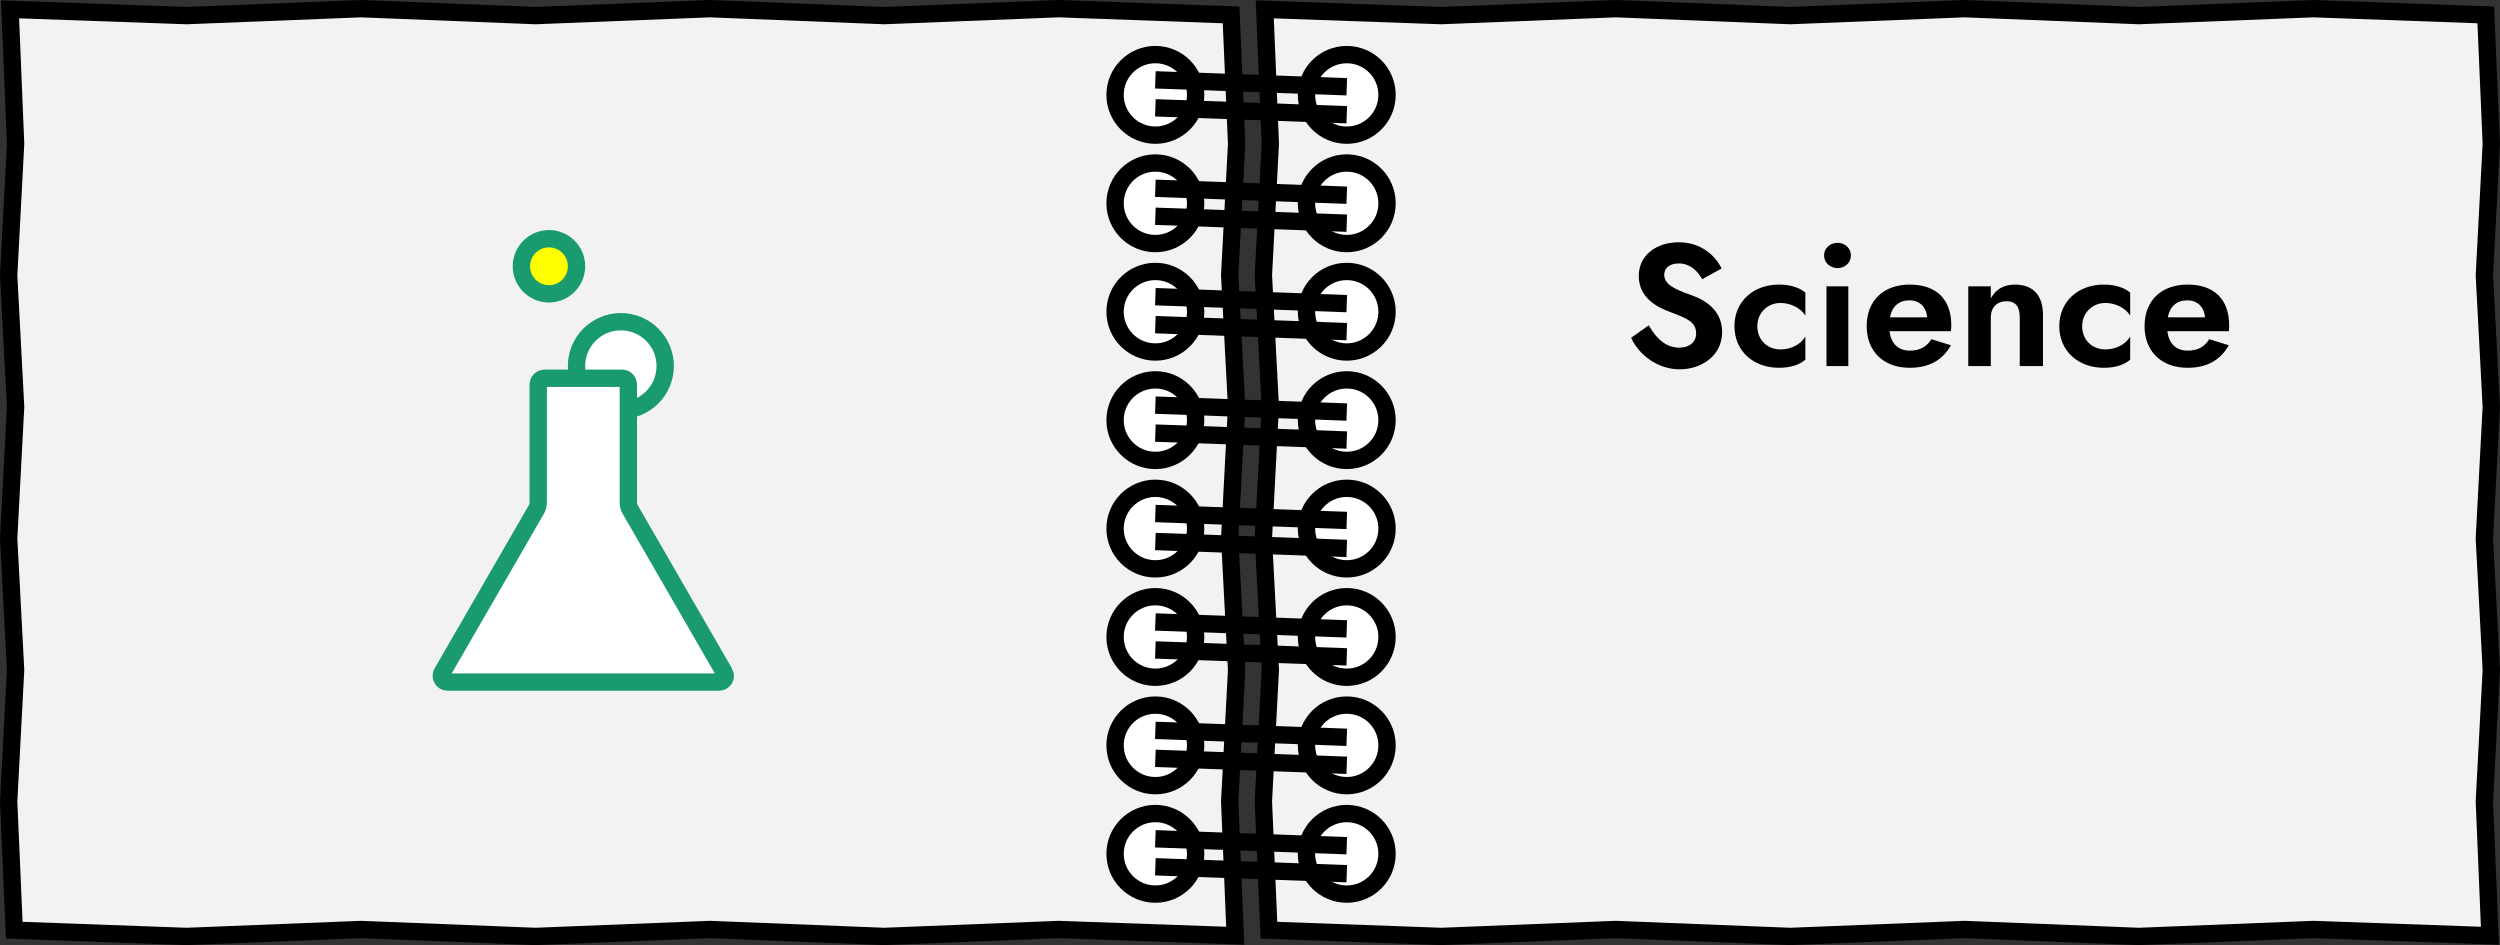 <?xml version="1.0" encoding="UTF-8"?>
<svg id="_レイヤー_2" data-name="レイヤー 2" xmlns="http://www.w3.org/2000/svg" viewBox="0 0 721.14 272.62">
  <rect x="0" y="0" width="721.14" height="272.62" fill="#333333" stroke="none"/>
  <defs>
    <style>
      .cls-1, .cls-2, .cls-3 {
        fill: #fff;
      }

      .cls-1, .cls-4 {
        stroke: #1a9b6d;
      }

      .cls-1, .cls-4, .cls-3, .cls-5 {
        stroke-miterlimit: 10;
        stroke-width: 5px;
      }

      .cls-4 {
        fill: #ff0;
      }

      .cls-6 {
        fill: #f2f2f2;
      }

      .cls-3, .cls-5 {
        stroke: #000;
      }

      .cls-5 {
        fill: none;
      }
    </style>
  </defs>
  <g id="_レイヤー_1-2" data-name="レイヤー 1">
    <g>
      <g>
        <polygon class="cls-6" points="356.31 269.92 305.39 268.12 255.08 270.12 204.77 268.12 154.46 270.12 104.14 268.12 53.82 270.12 4.11 268.32 2.5 231.18 4.5 193.24 2.5 155.29 4.5 117.35 2.5 79.4 4.5 41.45 2.9 2.7 53.82 4.5 104.13 2.5 154.44 4.5 204.76 2.5 255.07 4.5 305.39 2.5 355.11 4.3 356.71 41.44 354.71 79.39 356.71 117.33 354.71 155.28 356.71 193.22 354.71 231.18 356.31 269.92"/>
        <polygon class="cls-5" points="356.31 269.92 305.39 268.12 255.08 270.12 204.77 268.12 154.46 270.12 104.14 268.12 53.82 270.12 4.11 268.32 2.5 231.18 4.5 193.24 2.5 155.29 4.5 117.35 2.5 79.4 4.5 41.45 2.9 2.7 53.82 4.5 104.13 2.5 154.44 4.5 204.76 2.5 255.07 4.5 305.39 2.5 355.11 4.3 356.71 41.44 354.71 79.39 356.71 117.33 354.71 155.28 356.71 193.22 354.71 231.18 356.31 269.92"/>
      </g>
      <g>
        <polygon class="cls-6" points="717.03 4.3 667.32 2.5 617.01 4.5 566.7 2.5 516.38 4.5 466.07 2.5 415.75 4.5 364.83 2.7 366.43 41.44 364.43 79.39 366.43 117.33 364.43 155.28 366.43 193.22 364.43 231.17 366.03 268.32 415.74 270.12 466.05 268.12 516.37 270.12 566.68 268.12 616.99 270.12 667.31 268.12 718.24 269.92 716.63 231.18 718.63 193.24 716.63 155.29 718.63 117.35 716.63 79.4 718.63 41.44 717.03 4.3"/>
        <polygon class="cls-5" points="717.03 4.3 667.32 2.5 617.01 4.5 566.7 2.5 516.38 4.5 466.07 2.5 415.75 4.5 364.83 2.7 366.43 41.44 364.43 79.39 366.43 117.33 364.43 155.28 366.43 193.22 364.43 231.17 366.03 268.32 415.74 270.12 466.05 268.12 516.37 270.12 566.68 268.12 616.99 270.12 667.31 268.12 718.24 269.92 716.63 231.18 718.63 193.24 716.63 155.29 718.63 117.35 716.63 79.4 718.63 41.44 717.03 4.3"/>
      </g>
      <circle class="cls-3" cx="333.27" cy="27.37" r="11.62"/>
      <circle class="cls-3" cx="388.48" cy="27.37" r="11.62"/>
      <g>
        <line class="cls-2" x1="333.27" y1="23.03" x2="388.48" y2="25.03"/>
        <line class="cls-5" x1="333.27" y1="23.03" x2="388.48" y2="25.03"/>
      </g>
      <g>
        <line class="cls-2" x1="333.27" y1="31.1" x2="388.48" y2="33.1"/>
        <line class="cls-5" x1="333.27" y1="31.1" x2="388.48" y2="33.1"/>
      </g>
      <circle class="cls-3" cx="388.48" cy="58.64" r="11.62"/>
      <circle class="cls-3" cx="333.27" cy="58.64" r="11.62"/>
      <line class="cls-5" x1="333.27" y1="54.31" x2="388.48" y2="56.31"/>
      <line class="cls-5" x1="333.27" y1="62.38" x2="388.48" y2="64.38"/>
      <circle class="cls-3" cx="333.27" cy="89.92" r="11.62"/>
      <circle class="cls-3" cx="388.48" cy="89.92" r="11.62"/>
      <line class="cls-5" x1="333.27" y1="85.58" x2="388.48" y2="87.58"/>
      <line class="cls-5" x1="333.27" y1="93.65" x2="388.48" y2="95.65"/>
      <circle class="cls-3" cx="333.27" cy="121.19" r="11.62"/>
      <circle class="cls-3" cx="388.48" cy="121.19" r="11.62"/>
      <line class="cls-5" x1="333.27" y1="116.86" x2="388.48" y2="118.86"/>
      <line class="cls-5" x1="333.27" y1="124.93" x2="388.48" y2="126.93"/>
      <circle class="cls-3" cx="333.27" cy="152.47" r="11.62"/>
      <circle class="cls-3" cx="388.48" cy="152.47" r="11.62"/>
      <line class="cls-5" x1="333.27" y1="148.13" x2="388.48" y2="150.13"/>
      <line class="cls-5" x1="333.27" y1="156.2" x2="388.48" y2="158.2"/>
      <circle class="cls-3" cx="333.27" cy="183.74" r="11.62"/>
      <circle class="cls-3" cx="388.48" cy="183.74" r="11.62"/>
      <line class="cls-5" x1="333.27" y1="179.41" x2="388.48" y2="181.41"/>
      <line class="cls-5" x1="333.27" y1="187.48" x2="388.48" y2="189.48"/>
      <circle class="cls-3" cx="333.27" cy="215.01" r="11.62"/>
      <circle class="cls-3" cx="388.48" cy="215.01" r="11.62"/>
      <line class="cls-5" x1="333.27" y1="210.68" x2="388.48" y2="212.68"/>
      <line class="cls-5" x1="333.27" y1="218.75" x2="388.48" y2="220.75"/>
      <circle class="cls-3" cx="333.27" cy="246.29" r="11.62"/>
      <circle class="cls-3" cx="388.48" cy="246.29" r="11.62"/>
      <line class="cls-5" x1="333.27" y1="241.95" x2="388.48" y2="243.95"/>
      <line class="cls-5" x1="333.27" y1="250.03" x2="388.48" y2="252.03"/>
      <g>
        <circle class="cls-1" cx="179.09" cy="105.59" r="12.79"/>
        <path class="cls-1" d="M208.97,194.05l-27.24-47.18c-.32-.55-.48-1.17-.48-1.8v-34.15c0-.99-.81-1.8-1.8-1.8h-22.4c-.99,0-1.8.81-1.8,1.8v34.15c0,.63-.17,1.25-.48,1.8l-27.24,47.18c-.69,1.2.17,2.7,1.56,2.7h78.33c1.39,0,2.25-1.5,1.56-2.7Z"/>
        <circle class="cls-4" cx="158.35" cy="76.81" r="7.95"/>
      </g>
      <g>
        <path d="M484.41,100.29c2.9,0,4.85-1.6,4.85-4.1,0-3.25-2.5-4.3-7.25-6.1-3.45-1.25-9.3-3.85-9.3-10.5,0-5.95,5.05-9.7,11.55-9.7s10.55,3.9,12.35,7.55l-5.6,3.1c-1.45-2.55-3.6-4.55-6.75-4.55-2.8,0-4.2,1.5-4.2,3.25,0,2.6,2.55,4.1,7.85,5.9,4.5,1.6,8.85,4.7,8.85,10.65,0,6.8-5.95,10.75-12.25,10.75s-11.75-4.15-14-9.1l5.1-3.6c2.2,3.95,5.05,6.45,8.8,6.45Z"/>
        <path d="M513.61,100.79c3.05,0,5.85-1.45,7.15-3.7v6.65c-1.6,1.45-4.2,2.35-7.6,2.35-7.4,0-12.85-4.85-12.85-12s5.45-12,12.85-12c3.4,0,6,.95,7.6,2.3v6.65c-1.3-2.2-4.3-3.65-7.15-3.65-3.75,0-6.7,2.85-6.7,6.7,0,4.05,2.95,6.7,6.7,6.7Z"/>
        <path d="M530.06,70.04c2.1,0,3.85,1.55,3.85,3.65s-1.75,3.65-3.85,3.65-3.9-1.55-3.9-3.65,1.75-3.65,3.9-3.65ZM533.16,82.59v23h-6.3v-23h6.3Z"/>
        <path d="M538.46,94.09c0-7.35,4.8-12,12.45-12s11.95,4.3,11.95,11.7c0,.65-.05,1.35-.1,1.75h-17.7c.4,3.6,2.5,5.6,5.85,5.6,2.8,0,4.85-1.05,6.2-3.3l5.65,1.75c-2.45,4.35-6.35,6.5-11.9,6.5-7.55,0-12.4-4.75-12.4-12ZM545.16,91.54h10.75c-.25-3-2.2-4.9-5.1-4.9-3.1,0-5,1.7-5.65,4.9Z"/>
        <path d="M578.81,86.89c-2.75,0-4.55,1.75-4.55,4.7v14h-6.5v-23h6.5v3.5c1.4-2.6,3.7-4,6.95-4,5.45,0,8.1,3.3,8.1,8.8v14.7h-6.7v-14c0-3.05-1.1-4.7-3.8-4.7Z"/>
        <path d="M607.31,100.79c3.05,0,5.85-1.45,7.15-3.7v6.65c-1.6,1.45-4.2,2.35-7.6,2.35-7.4,0-12.85-4.85-12.85-12s5.45-12,12.85-12c3.4,0,6,.95,7.6,2.3v6.65c-1.3-2.2-4.3-3.65-7.15-3.65-3.75,0-6.7,2.85-6.7,6.7,0,4.05,2.95,6.7,6.7,6.7Z"/>
        <path d="M618.61,94.09c0-7.35,4.8-12,12.45-12s11.95,4.3,11.95,11.7c0,.65-.05,1.35-.1,1.75h-17.7c.4,3.6,2.5,5.6,5.85,5.6,2.8,0,4.85-1.05,6.2-3.3l5.65,1.75c-2.45,4.35-6.35,6.5-11.9,6.5-7.55,0-12.4-4.75-12.4-12ZM625.31,91.54h10.75c-.25-3-2.2-4.9-5.1-4.9-3.1,0-5,1.7-5.65,4.9Z"/>
      </g>
    </g>
  </g>
</svg>
